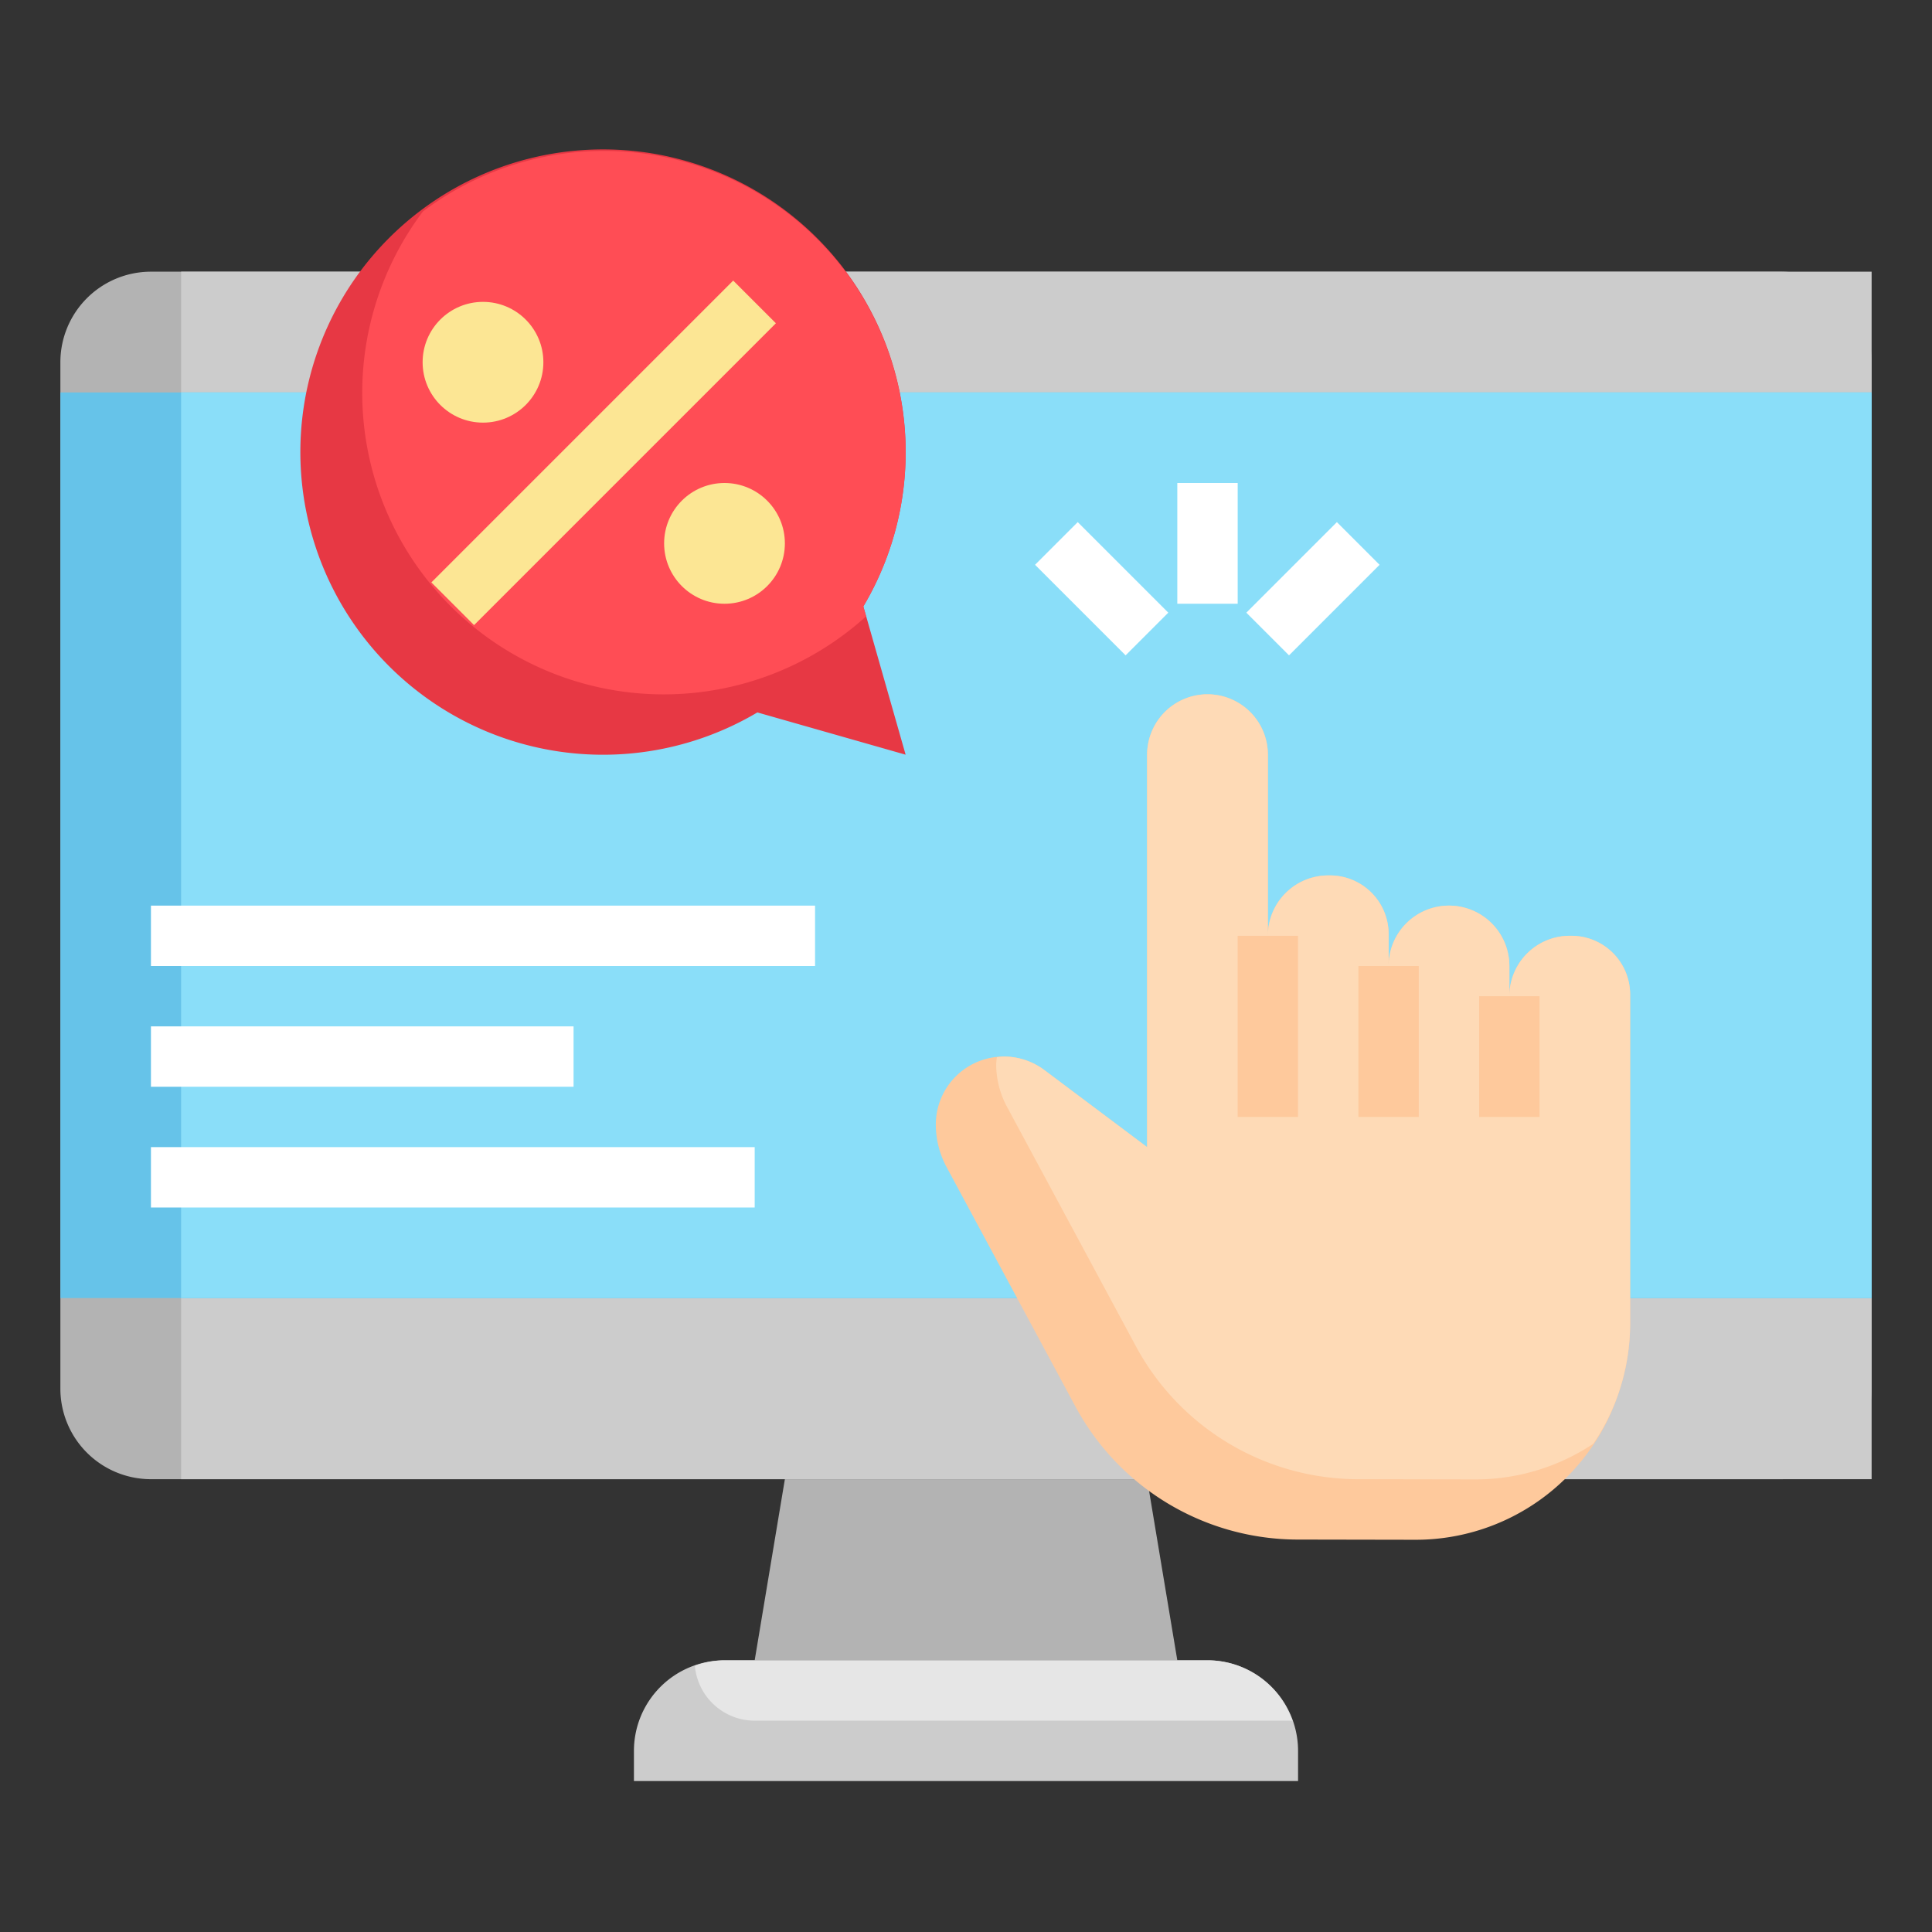 <svg xmlns="http://www.w3.org/2000/svg" height="512" viewBox="0 0 64 64" width="512"><rect x="0" y="0" width="64" height="64" fill="#333333" stroke="none"/><g id="Layer_31"><path d="m39 55-1-6h-12l-1 6z" fill="#b3b3b3"></path><path d="m5 9a3 3 0 0 0 -3 3v34a3 3 0 0 0 3 3h54a3 3 0 0 0 3-3v-34a3 3 0 0 0 -3-3z" fill="#b3b3b3"></path><rect fill="#ccc" height="40" width="56" x="6" y="9"></rect><path d="m2 13h60v30h-60z" fill="#66c3e9"></path><path d="m6 13h56v30h-56z" fill="#8adef9"></path><path d="m40 55h-16a3 3 0 0 0 -3 3v1h22v-1a3 3 0 0 0 -3-3z" fill="#ccc"></path><path d="m40 55h-16a2.962 2.962 0 0 0 -.982.178 1.993 1.993 0 0 0 1.982 1.822h17.816a2.99 2.99 0 0 0 -2.816-2z" fill="#e6e6e6"></path><path d="m28.6 20.089a10.026 10.026 0 1 0 -3.511 3.511l4.911 1.4z" fill="#e73844"></path><path d="m20 5a9.941 9.941 0 0 0 -5.992 2.008 9.987 9.987 0 0 0 14.683 13.409l-.094-.328a9.985 9.985 0 0 0 -8.597-15.089z" fill="#ff4d55"></path><path d="m12.929 14h14.142v2h-14.142z" fill="#fce694" transform="matrix(.707 -.707 .707 .707 -4.749 18.536)"></path><circle cx="24" cy="18" fill="#fce694" r="2"></circle><circle cx="16" cy="12" fill="#fce694" r="2"></circle><path d="m35.629 46.6a8.372 8.372 0 0 0 7.371 4.4l3.894.007a7.076 7.076 0 0 0 6.717-4.839l.019-.057a7.158 7.158 0 0 0 .37-2.277c0-2.634 0-10.834 0-10.834v-.046a1.945 1.945 0 0 0 -1.945-1.954h-.05a2 2 0 0 0 -2.005 2v-1a2 2 0 0 0 -2-2 2 2 0 0 0 -2 2v-1.055a1.944 1.944 0 0 0 -1.945-1.945h-.05a2 2 0 0 0 -2.005 2v-6a2 2 0 0 0 -2-2 2 2 0 0 0 -2 2v13l-3.4-2.55a2.249 2.249 0 0 0 -1.35-.45 2.25 2.25 0 0 0 -2.25 2.25 2.978 2.978 0 0 0 .356 1.41z" fill="#fec99c"></path><path d="m54 33v-.047a1.944 1.944 0 0 0 -1.945-1.953h-.05a2 2 0 0 0 -2.005 2v-1a2 2 0 1 0 -4 0v-1.055a1.944 1.944 0 0 0 -1.945-1.945h-.05a2 2 0 0 0 -2.005 2v-6a2 2 0 1 0 -4 0v13l-3.4-2.55a2.249 2.249 0 0 0 -1.35-.45 2.109 2.109 0 0 0 -.226.023 2.128 2.128 0 0 0 -.024.227 2.966 2.966 0 0 0 .356 1.41l4.274 7.94a8.37 8.37 0 0 0 7.37 4.4l3.893.007a7.029 7.029 0 0 0 3.888-1.181 7.028 7.028 0 0 0 .829-1.658l.019-.057a7.16 7.16 0 0 0 .371-2.278c0-2.633 0-10.833 0-10.833z" fill="#fedab6"></path><path d="m40.999 31h2v6h-2z" fill="#fec99c"></path><path d="m44.999 32h2v5h-2z" fill="#fec99c"></path><path d="m48.999 33h2v4h-2z" fill="#fec99c"></path><g fill="#fff"><path d="m39 16h2v4h-2z"></path><path d="m41.379 18.5h4.243v2h-4.243z" transform="matrix(.707 -.707 .707 .707 -1.048 36.471)"></path><path d="m35.5 17.379h2v4.243h-2z" transform="matrix(.707 -.707 .707 .707 -3.098 31.521)"></path><path d="m5 34h14v2h-14z"></path><path d="m5 38h20v2h-20z"></path><path d="m5 30h22v2h-22z"></path></g></g></svg>